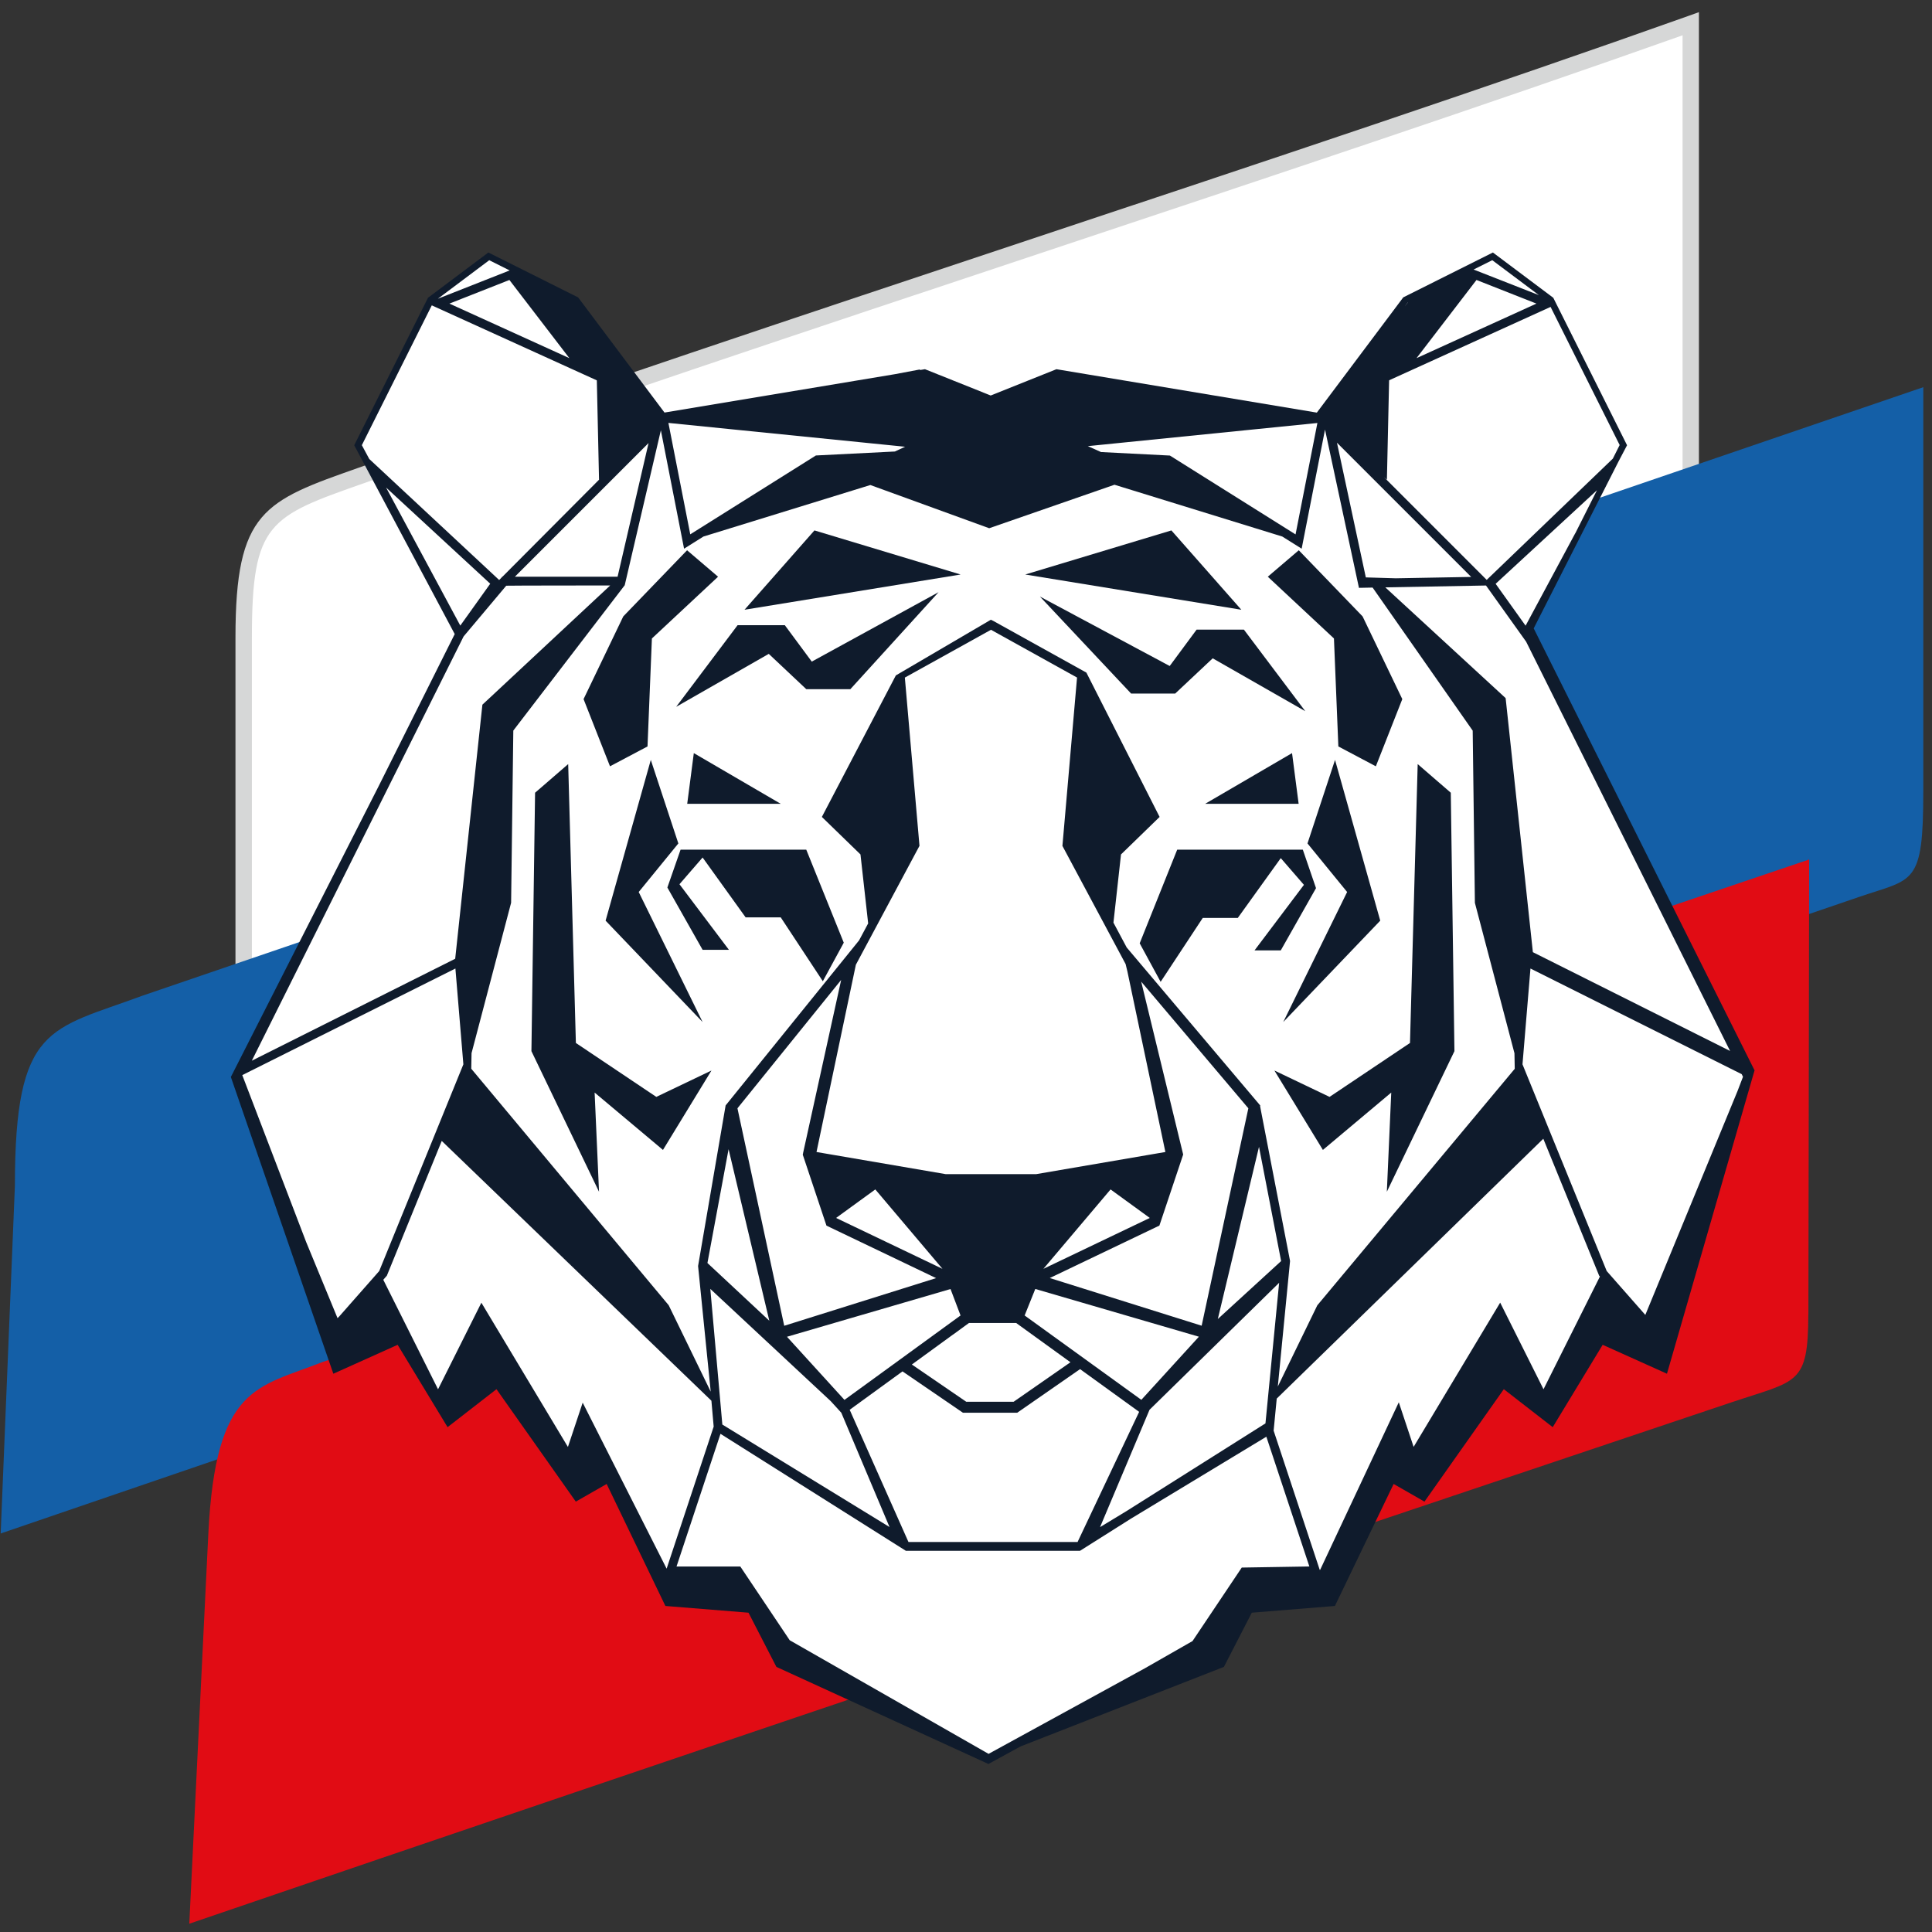 <?xml version="1.0" encoding="UTF-8"?> <svg xmlns="http://www.w3.org/2000/svg" width="151" height="151" viewBox="0 0 151 151" fill="none"><rect x="0" y="0" width="151" height="151" fill="#333333" stroke="none"/><path fill-rule="evenodd" clip-rule="evenodd" d="M19.047 77.425L132.148 38.916V1.851C102.384 12.454 59.473 26.037 29.709 36.64C21.055 39.721 19.052 39.807 19.052 49.803V77.425H19.047Z" fill="white"></path><path d="M18.404 78.322V49.809C18.404 39.942 20.638 39.158 28.036 36.554L29.485 36.044C44.373 30.74 62.851 24.593 80.723 18.645C98.585 12.702 117.053 6.555 131.929 1.256L132.783 0.95V39.384L18.404 78.328V78.322ZM131.505 2.759C116.768 7.993 98.66 14.017 81.131 19.853C63.27 25.796 44.797 31.943 29.92 37.242L28.465 37.757C21.03 40.371 19.688 40.844 19.688 49.804V76.534L131.505 38.46V2.759Z" fill="#D6D7D7"></path><path fill-rule="evenodd" clip-rule="evenodd" d="M11.145 77.816C48.054 65.206 84.963 52.595 121.872 39.984C131.353 36.741 140.839 33.504 150.32 30.261V61.829C150.32 69.216 149.574 68.647 145.365 70.08C97.525 86.417 47.871 103.511 0.053 119.853L1.164 92.687C1.164 80.055 3.913 80.501 11.145 77.816Z" fill="#145FA7"></path><path fill-rule="evenodd" clip-rule="evenodd" d="M141.339 102.733L141.398 67.176C102.669 80.27 63.934 93.359 25.205 106.453C20.105 108.466 16.851 108.278 16.282 119.885L14.795 150.352C54.974 136.619 94.948 123.149 135.304 109.61C140.469 107.876 141.322 108.278 141.333 102.727L141.339 102.733Z" fill="#E10C14"></path><path d="M119.491 49.192L126.873 34.793L121.199 23.438L116.657 20.035L109.844 23.438L103.031 32.522L82.598 29.118L77.434 31.18L72.264 29.113L51.831 32.522L45.018 23.438L38.205 20.035L33.664 23.438L27.989 34.793L35.934 49.551L18.336 84.179L26.282 103.479L29.691 100.075L34.233 109.159L37.636 102.346L44.449 113.701L45.582 110.292L51.987 122.956L57.672 122.784L61.478 128.459L77.375 137.543H77.487L93.384 128.459L97.185 122.784L103.332 122.956L109.275 110.297L110.413 113.701L117.226 102.346L120.63 109.159L125.171 100.075L128.581 103.484L136.526 84.179L119.491 49.192Z" fill="white"></path><path d="M46.474 85.392L51.816 89.875L55.606 83.669L51.295 85.73L45.009 81.516L44.408 59.719L41.82 61.958L41.535 82.155L46.818 93.144L46.474 85.392Z" fill="#0F1B2C"></path><path d="M50.608 58.34L50.951 49.901L56.121 45.074L53.7 43.007L48.713 48.177L45.61 54.641L47.676 59.892L50.608 58.34Z" fill="#0F1B2C"></path><path d="M53.018 65.921L50.865 59.393L47.332 71.956L54.913 79.88L49.92 69.717L53.018 65.921Z" fill="#0F1B2C"></path><path d="M53.711 62.823H61.018L54.227 58.861L53.711 62.823Z" fill="#0F1B2C"></path><path d="M53.191 66.409L52.16 69.367L54.914 74.236H56.971L53.105 69.109L54.914 67.021L58.275 71.697H61.019L64.31 76.69L65.947 73.678L63.016 66.409H53.191Z" fill="#0F1B2C"></path><path d="M63.655 41.456L58.19 47.656L75.079 44.902L63.655 41.456Z" fill="#0F1B2C"></path><path d="M60.085 51.104L63.016 53.863H66.463L73.356 46.283L63.446 51.71L61.341 48.865H57.647L52.848 55.243L60.085 51.104Z" fill="#0F1B2C"></path><path d="M99.604 83.669L103.394 89.875L108.736 85.392L108.392 93.144L113.675 82.155L113.39 61.958L110.803 59.719L110.201 81.516L103.915 85.73L99.604 83.669Z" fill="#0F1B2C"></path><path d="M104.602 58.34L107.533 59.892L109.6 54.641L106.497 48.177L101.509 43.007L99.088 45.074L104.258 49.901L104.602 58.34Z" fill="#0F1B2C"></path><path d="M100.295 79.88L107.876 71.956L104.343 59.393L102.19 65.921L105.288 69.717L100.295 79.88Z" fill="#0F1B2C"></path><path d="M94.192 62.823H101.498L100.983 58.861L94.192 62.823Z" fill="#0F1B2C"></path><path d="M102.856 69.415L101.825 66.409H92.006L89.075 73.726L90.712 76.738L94.003 71.745H96.741L100.102 67.069L101.911 69.157L98.051 74.279H100.102L102.856 69.415Z" fill="#0F1B2C"></path><path d="M91.553 41.456L80.129 44.902L97.019 47.656L91.553 41.456Z" fill="#0F1B2C"></path><path d="M91.421 52.053L81.279 46.626L88.404 54.206H91.85L94.782 51.452L102.018 55.586L97.219 49.208H93.525L91.421 52.053Z" fill="#0F1B2C"></path><path d="M137.14 83.675L119.87 49.112L126.511 36.045L127.166 34.799L121.652 23.777L121.4 23.273L116.681 19.735L109.728 23.214L109.675 23.241L102.921 32.249L82.569 28.856L77.431 30.912L72.293 28.856L71.939 28.915L71.864 28.883L69.952 29.243L51.935 32.244L45.219 23.289L45.181 23.241L38.17 19.735L33.451 23.273L27.685 34.799L35.539 49.557L29.564 61.503L18.043 84.174L26.053 107.367L31.078 105.106L34.981 111.543L38.804 108.575L45.004 117.363L47.415 115.983L52.005 125.518L58.501 126.044L60.681 130.28L77.178 137.834L77.248 137.871L79.761 136.497L95.657 130.28L97.837 126.044L104.333 125.518L108.923 115.983L111.333 117.363L117.534 108.575L121.357 111.543L125.26 105.106L130.285 107.367L137.124 83.68L137.14 83.675ZM123.112 41.687L119.236 48.903L116.895 45.628L124.814 38.316L123.118 41.687H123.112ZM34.235 108.58L29.956 100.022L30.235 99.706L34.525 89.172L55.602 109.477L55.779 111.501L52.102 122.603L45.541 109.627L44.387 113.09L37.623 101.816L34.235 108.585V108.58ZM70.715 52.961L77.447 49.225H77.458L84.179 52.956L83.036 66.114L87.975 75.348L88.114 75.923L91.083 90.037L80.996 91.766H73.904L63.816 90.037L66.892 75.402L71.864 66.109L70.72 52.95L70.715 52.961ZM98.905 111.248L88.034 118.109L85.978 119.355L89.843 110.185L99.974 100.259L98.905 111.248ZM84.211 120.52H71.004L66.409 110.185L70.537 107.184L75.262 110.416H79.503L84.415 107.007L89.032 110.346L84.217 120.525L84.211 120.52ZM82.348 104.452L80.083 102.814L80.915 100.742L93.703 104.473L89.204 109.407L85.156 106.481L82.348 104.452ZM69.775 106.669L66.001 109.412L61.508 104.478L74.29 100.747L75.074 102.814L69.775 106.669ZM74.489 104.307L75.734 103.399H79.417L83.664 106.47L79.224 109.557H75.519L71.268 106.647L74.483 104.307H74.489ZM95.179 103.099L98.4 89.634L100.129 98.562L95.179 103.093V103.099ZM93.918 103.614L82.048 99.888L90.616 95.787L92.474 90.235L89.193 76.723L97.568 86.622L93.918 103.614ZM81.549 99.169L86.799 92.963L89.864 95.191L81.549 99.169ZM73.662 99.169L65.346 95.191L68.412 92.963L73.662 99.169ZM62.769 90.128L62.742 90.246L64.594 95.792L73.163 99.894L61.293 103.619L57.637 86.622L65.743 76.588L62.764 90.133L62.769 90.128ZM60.128 103.227L55.291 98.713L56.944 89.817L60.128 103.227ZM64.927 109.509L65.754 110.416L69.523 119.349L56.456 111.339L55.516 100.736L64.927 109.509ZM52.875 122.436L56.311 112.064L70.8 121.207H84.41L88.399 118.689L98.975 112.29L102.336 122.431L97.053 122.517L93.204 128.261L89.483 130.387L77.264 137.077L61.722 128.197L57.862 122.436H52.875ZM103.146 122.694L99.544 111.817L99.786 109.31L120.621 89.001L124.986 99.706L125.045 99.77L120.637 108.58L117.25 101.81L110.485 113.084L109.326 109.6L103.179 122.694H103.152H103.146ZM116.138 45.757L119.279 50.153L135.218 82.14L119.805 74.419L117.69 54.69L117.674 54.561L108.273 45.907L116.133 45.762L116.138 45.757ZM136.228 84.158L135.798 85.28L128.594 102.771L125.576 99.341L118.994 83.186L119.617 75.697L136.126 83.954L136.228 84.158ZM109.089 45.198L106.749 45.128L104.494 34.601L114.984 45.091L109.089 45.198ZM69.952 35.288L63.768 35.599L53.949 41.762L52.241 33.054L70.742 34.917L69.952 35.282V35.288ZM101.257 41.768L91.437 35.605L86.053 35.331L85.022 34.869L102.964 33.06L101.257 41.768ZM40.242 45.075L50.69 34.627L48.269 45.075H40.242ZM51.64 33.57L53.465 42.884L54.979 41.934L68.025 37.908L77.313 41.285L87.105 37.886L100.22 41.934L101.734 42.884L103.56 33.575L106.212 45.944L107.275 45.923L107.291 45.939L115.102 57.106L115.274 70.565L118.366 82.317L118.388 83.535L102.958 102.02L99.871 108.365L100.795 98.884L100.827 98.562L100.811 98.471L98.486 86.461L98.497 86.402L88.061 74.055L87.024 72.111L87.615 66.78L90.632 63.849L84.909 52.569L77.629 48.527L77.463 48.446L77.447 48.435L70.017 52.789L64.235 63.849L67.252 66.78L67.853 72.17L67.144 73.496L56.713 86.397L54.56 98.949L55.548 108.768L52.263 102.014L36.833 83.53L36.855 82.311L39.947 70.559L40.119 57.1L48.827 45.74L51.667 33.564L51.64 33.57ZM47.699 45.751L37.703 55.076L35.577 74.935L19.681 82.902L36.232 49.745L39.566 45.778L41.075 45.767L47.699 45.757V45.751ZM35.98 48.903L30.176 38.106L38.315 45.622L35.974 48.897L35.98 48.903ZM18.934 84.029L35.593 75.697L36.216 83.186L34.815 86.628L33.988 88.662L29.639 99.341L26.504 102.9L26.381 103.023L23.927 97.07L18.934 84.024V84.029ZM126.586 34.788L126.054 35.846L116.197 45.322L108.161 37.285L108.397 37.489L108.569 29.737L108.585 29.715L121.19 23.987L126.591 34.788H126.586ZM110.711 27.992L115.398 21.882L120.084 23.729L110.711 27.992ZM120.267 23.063L115.172 21.066L116.632 20.336L120.272 23.063H120.267ZM110.04 23.633L109.766 23.982L110.018 23.643L110.04 23.633ZM38.234 20.336L39.834 21.136L34.224 23.348L38.24 20.336H38.234ZM44.5 27.992L35.126 23.729L39.813 21.882L44.5 27.992ZM33.741 23.863L46.631 29.721L46.647 29.742L46.819 37.494L39.276 45.069H39.26L39.158 45.188L39.013 45.332L28.861 35.873L28.281 34.794L33.746 23.869L33.741 23.863Z" fill="#0F1B2C"></path></svg> 
